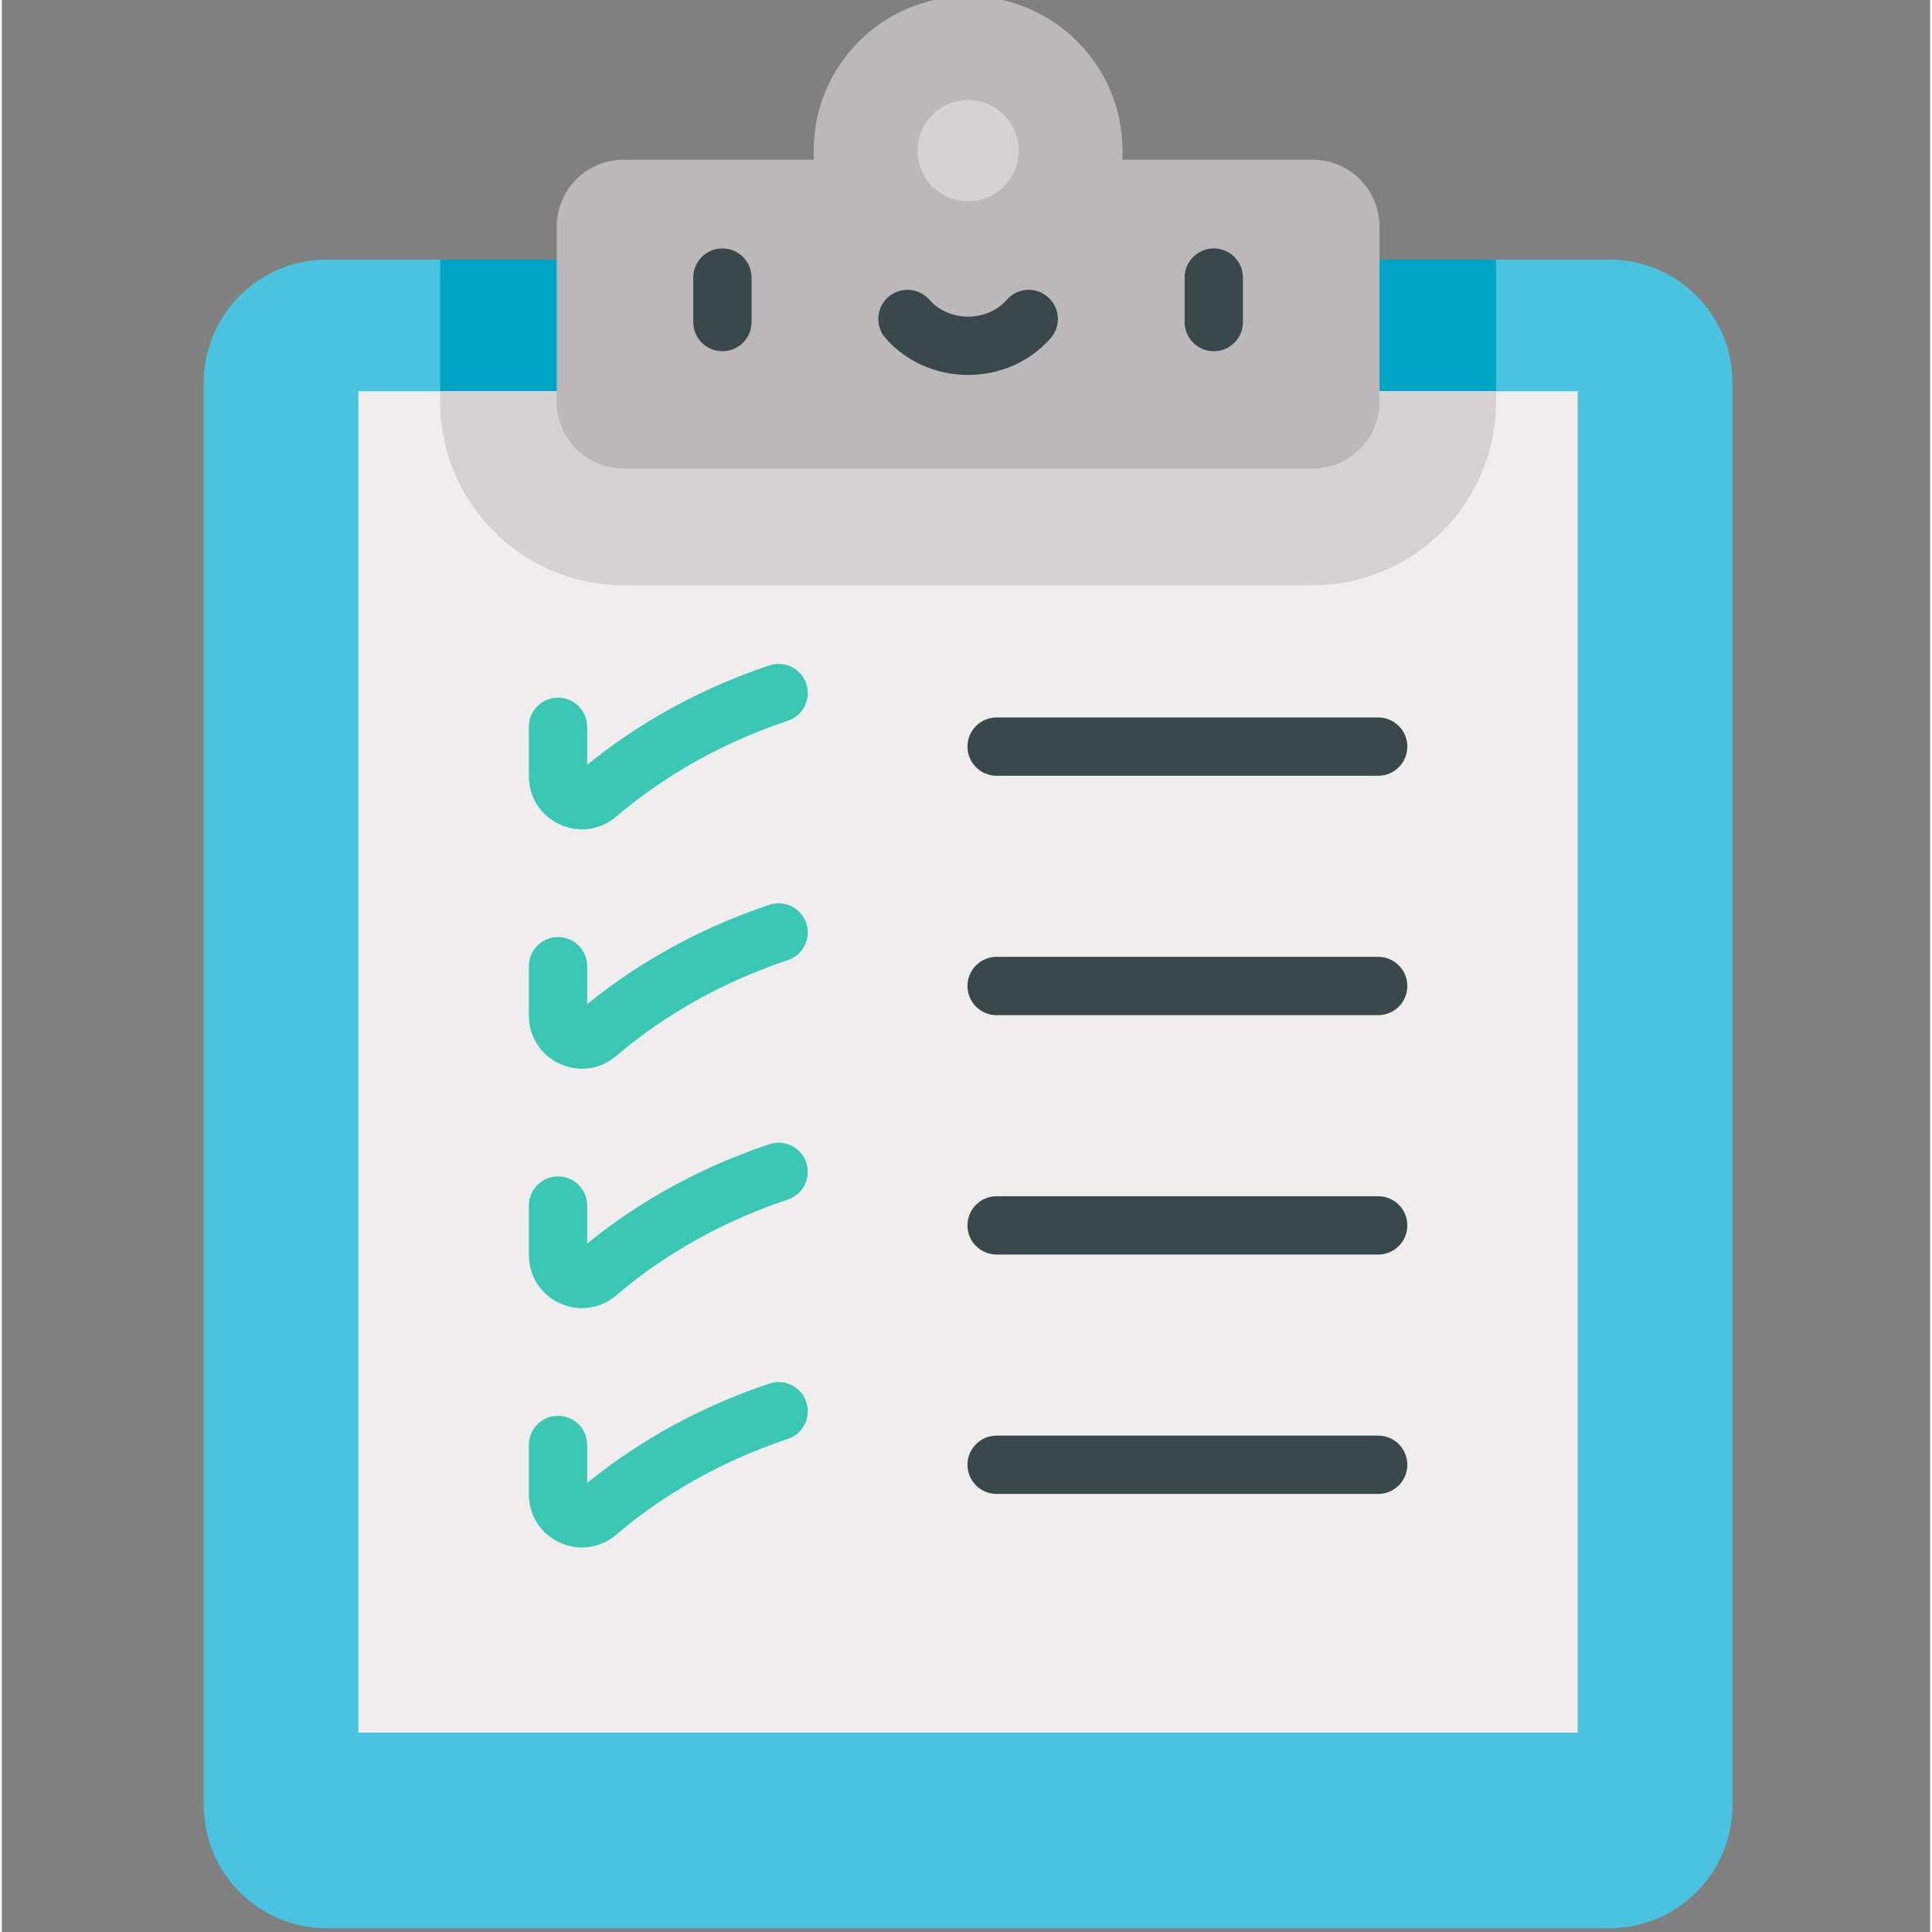 <?xml version="1.0"?>
<svg xmlns="http://www.w3.org/2000/svg" height="511pt" viewBox="-53 1 511 512" width="511pt">
  <rect x="-53" y="1" width="511" height="512" fill="#808080" stroke="none"/>
  <path d="m373.027 69.812h-339.941c-17.996 0-32.586 14.586-32.586 32.582v377.02c0 17.996 14.59 32.586 32.586 32.586h339.941c17.996 0 32.582-14.59 32.582-32.586v-377.02c0-17.996-14.586-32.582-32.582-32.582zm0 0" fill="#49c3e0"/>
  <path d="m63.137 69.812v37.652c0 26.809 21.809 48.621 48.617 48.621h182.602c26.809 0 48.621-21.812 48.621-48.621v-37.652zm0 0" fill="#00a5c6"/>
  <path d="m41.492 104.684h323.125v355.477h-323.125zm0 0" fill="#efedee"/>
  <path d="m100.742 220.785c-1.988 0-3.996-.43-5.902-1.305-5.047-2.32-8.184-7.215-8.184-12.773v-13.094c0-4.266 3.457-7.727 7.727-7.727 4.27 0 7.727 3.461 7.727 7.727v10.082c10.16-8.316 26.246-19.004 48.293-26.355 4.047-1.348 8.422.84 9.773 4.891 1.348 4.047-.84 8.422-4.887 9.773-21.445 7.145-36.555 17.746-45.453 25.379-2.617 2.242-5.828 3.402-9.094 3.402zm0 0" fill="#3ac7b4"/>
  <path d="m311.73 206.586h-101.113c-4.266 0-7.727-3.457-7.727-7.727 0-4.266 3.461-7.727 7.727-7.727h101.113c4.266 0 7.727 3.461 7.727 7.727 0 4.27-3.461 7.727-7.727 7.727zm0 0" fill="#3a484a"/>
  <path d="m100.742 284.227c-1.988 0-3.996-.43-5.902-1.309-5.047-2.32-8.184-7.211-8.184-12.77v-13.094c0-4.27 3.457-7.727 7.727-7.727 4.27 0 7.727 3.457 7.727 7.727v10.082c10.16-8.316 26.246-19.004 48.293-26.355 4.047-1.352 8.422.84 9.773 4.887 1.348 4.047-.84 8.426-4.887 9.773-21.445 7.148-36.555 17.75-45.453 25.379-2.617 2.246-5.828 3.406-9.094 3.406zm0 0" fill="#3ac7b4"/>
  <path d="m311.73 270.027h-101.113c-4.266 0-7.727-3.461-7.727-7.727s3.461-7.727 7.727-7.727h101.113c4.266 0 7.727 3.461 7.727 7.727s-3.461 7.727-7.727 7.727zm0 0" fill="#3a484a"/>
  <path d="m100.742 347.668c-1.988 0-3.996-.43-5.902-1.309-5.047-2.32-8.184-7.215-8.184-12.77v-13.098c0-4.266 3.457-7.727 7.727-7.727 4.27 0 7.727 3.461 7.727 7.727v10.086c10.16-8.316 26.246-19.008 48.293-26.355 4.047-1.352 8.422.836 9.773 4.887 1.348 4.047-.84 8.422-4.887 9.773-21.445 7.148-36.555 17.746-45.453 25.379-2.617 2.246-5.828 3.406-9.094 3.406zm0 0" fill="#3ac7b4"/>
  <path d="m311.73 333.469h-101.113c-4.266 0-7.727-3.461-7.727-7.727 0-4.27 3.461-7.727 7.727-7.727h101.113c4.266 0 7.727 3.457 7.727 7.727 0 4.266-3.461 7.727-7.727 7.727zm0 0" fill="#3a484a"/>
  <path d="m100.742 411.105c-1.988 0-3.996-.43-5.902-1.309-5.047-2.316-8.184-7.211-8.184-12.77v-13.094c0-4.266 3.457-7.727 7.727-7.727 4.27 0 7.727 3.461 7.727 7.727v10.082c10.16-8.316 26.246-19.004 48.293-26.355 4.047-1.348 8.422.84 9.773 4.887 1.348 4.051-.84 8.426-4.887 9.773-21.445 7.148-36.555 17.75-45.453 25.383-2.617 2.242-5.828 3.402-9.094 3.402zm0 0" fill="#3ac7b4"/>
  <path d="m311.73 396.906h-101.113c-4.266 0-7.727-3.457-7.727-7.727 0-4.266 3.461-7.727 7.727-7.727h101.113c4.266 0 7.727 3.461 7.727 7.727 0 4.27-3.461 7.727-7.727 7.727zm0 0" fill="#3a484a"/>
  <path d="m63.137 104.684v2.781c0 26.809 21.809 48.621 48.617 48.621h182.602c26.809 0 48.621-21.812 48.621-48.621v-2.781zm0 0" fill="#d4d2d3"/>
  <path d="m294.355 43.332h-50.453c.047-.801.078-1.602.078-2.41 0-22.602-18.324-40.922-40.926-40.922-22.602 0-40.922 18.32-40.922 40.926 0 .809.027 1.609.074 2.406h-50.453c-9.781 0-17.715 7.93-17.715 17.715v46.418c0 9.781 7.934 17.715 17.715 17.715h182.602c9.781 0 17.715-7.934 17.715-17.715v-46.418c0-9.785-7.93-17.715-17.715-17.715zm0 0" fill="#bab8b9"/>
  <path d="m216.469 40.926c0 7.406-6.008 13.41-13.414 13.41s-13.41-6.004-13.41-13.41c0-7.41 6.004-13.414 13.41-13.414s13.414 6.004 13.414 13.414zm0 0" fill="#d4d2d3"/>
  <g fill="#3a484a">
    <path d="m137.945 94.078c-4.266 0-7.727-3.461-7.727-7.727v-11.785c0-4.266 3.461-7.727 7.727-7.727 4.27 0 7.727 3.461 7.727 7.727v11.785c0 4.266-3.457 7.727-7.727 7.727zm0 0"/>
    <path d="m268.164 94.078c-4.27 0-7.727-3.461-7.727-7.727v-11.785c0-4.266 3.457-7.727 7.727-7.727 4.27 0 7.727 3.461 7.727 7.727v11.785c0 4.266-3.457 7.727-7.727 7.727zm0 0"/>
    <path d="m203.055 100.367c-8.492 0-16.469-3.555-21.887-9.75-2.809-3.215-2.48-8.094.734-10.902 3.211-2.809 8.094-2.48 10.902.73 2.48 2.84 6.215 4.469 10.25 4.469 4.035 0 7.77-1.629 10.25-4.469 2.809-3.211 7.691-3.539 10.902-.73 3.215 2.809 3.543 7.688.734 10.902-5.414 6.195-13.391 9.75-21.887 9.75zm0 0"/>
  </g>
</svg>
